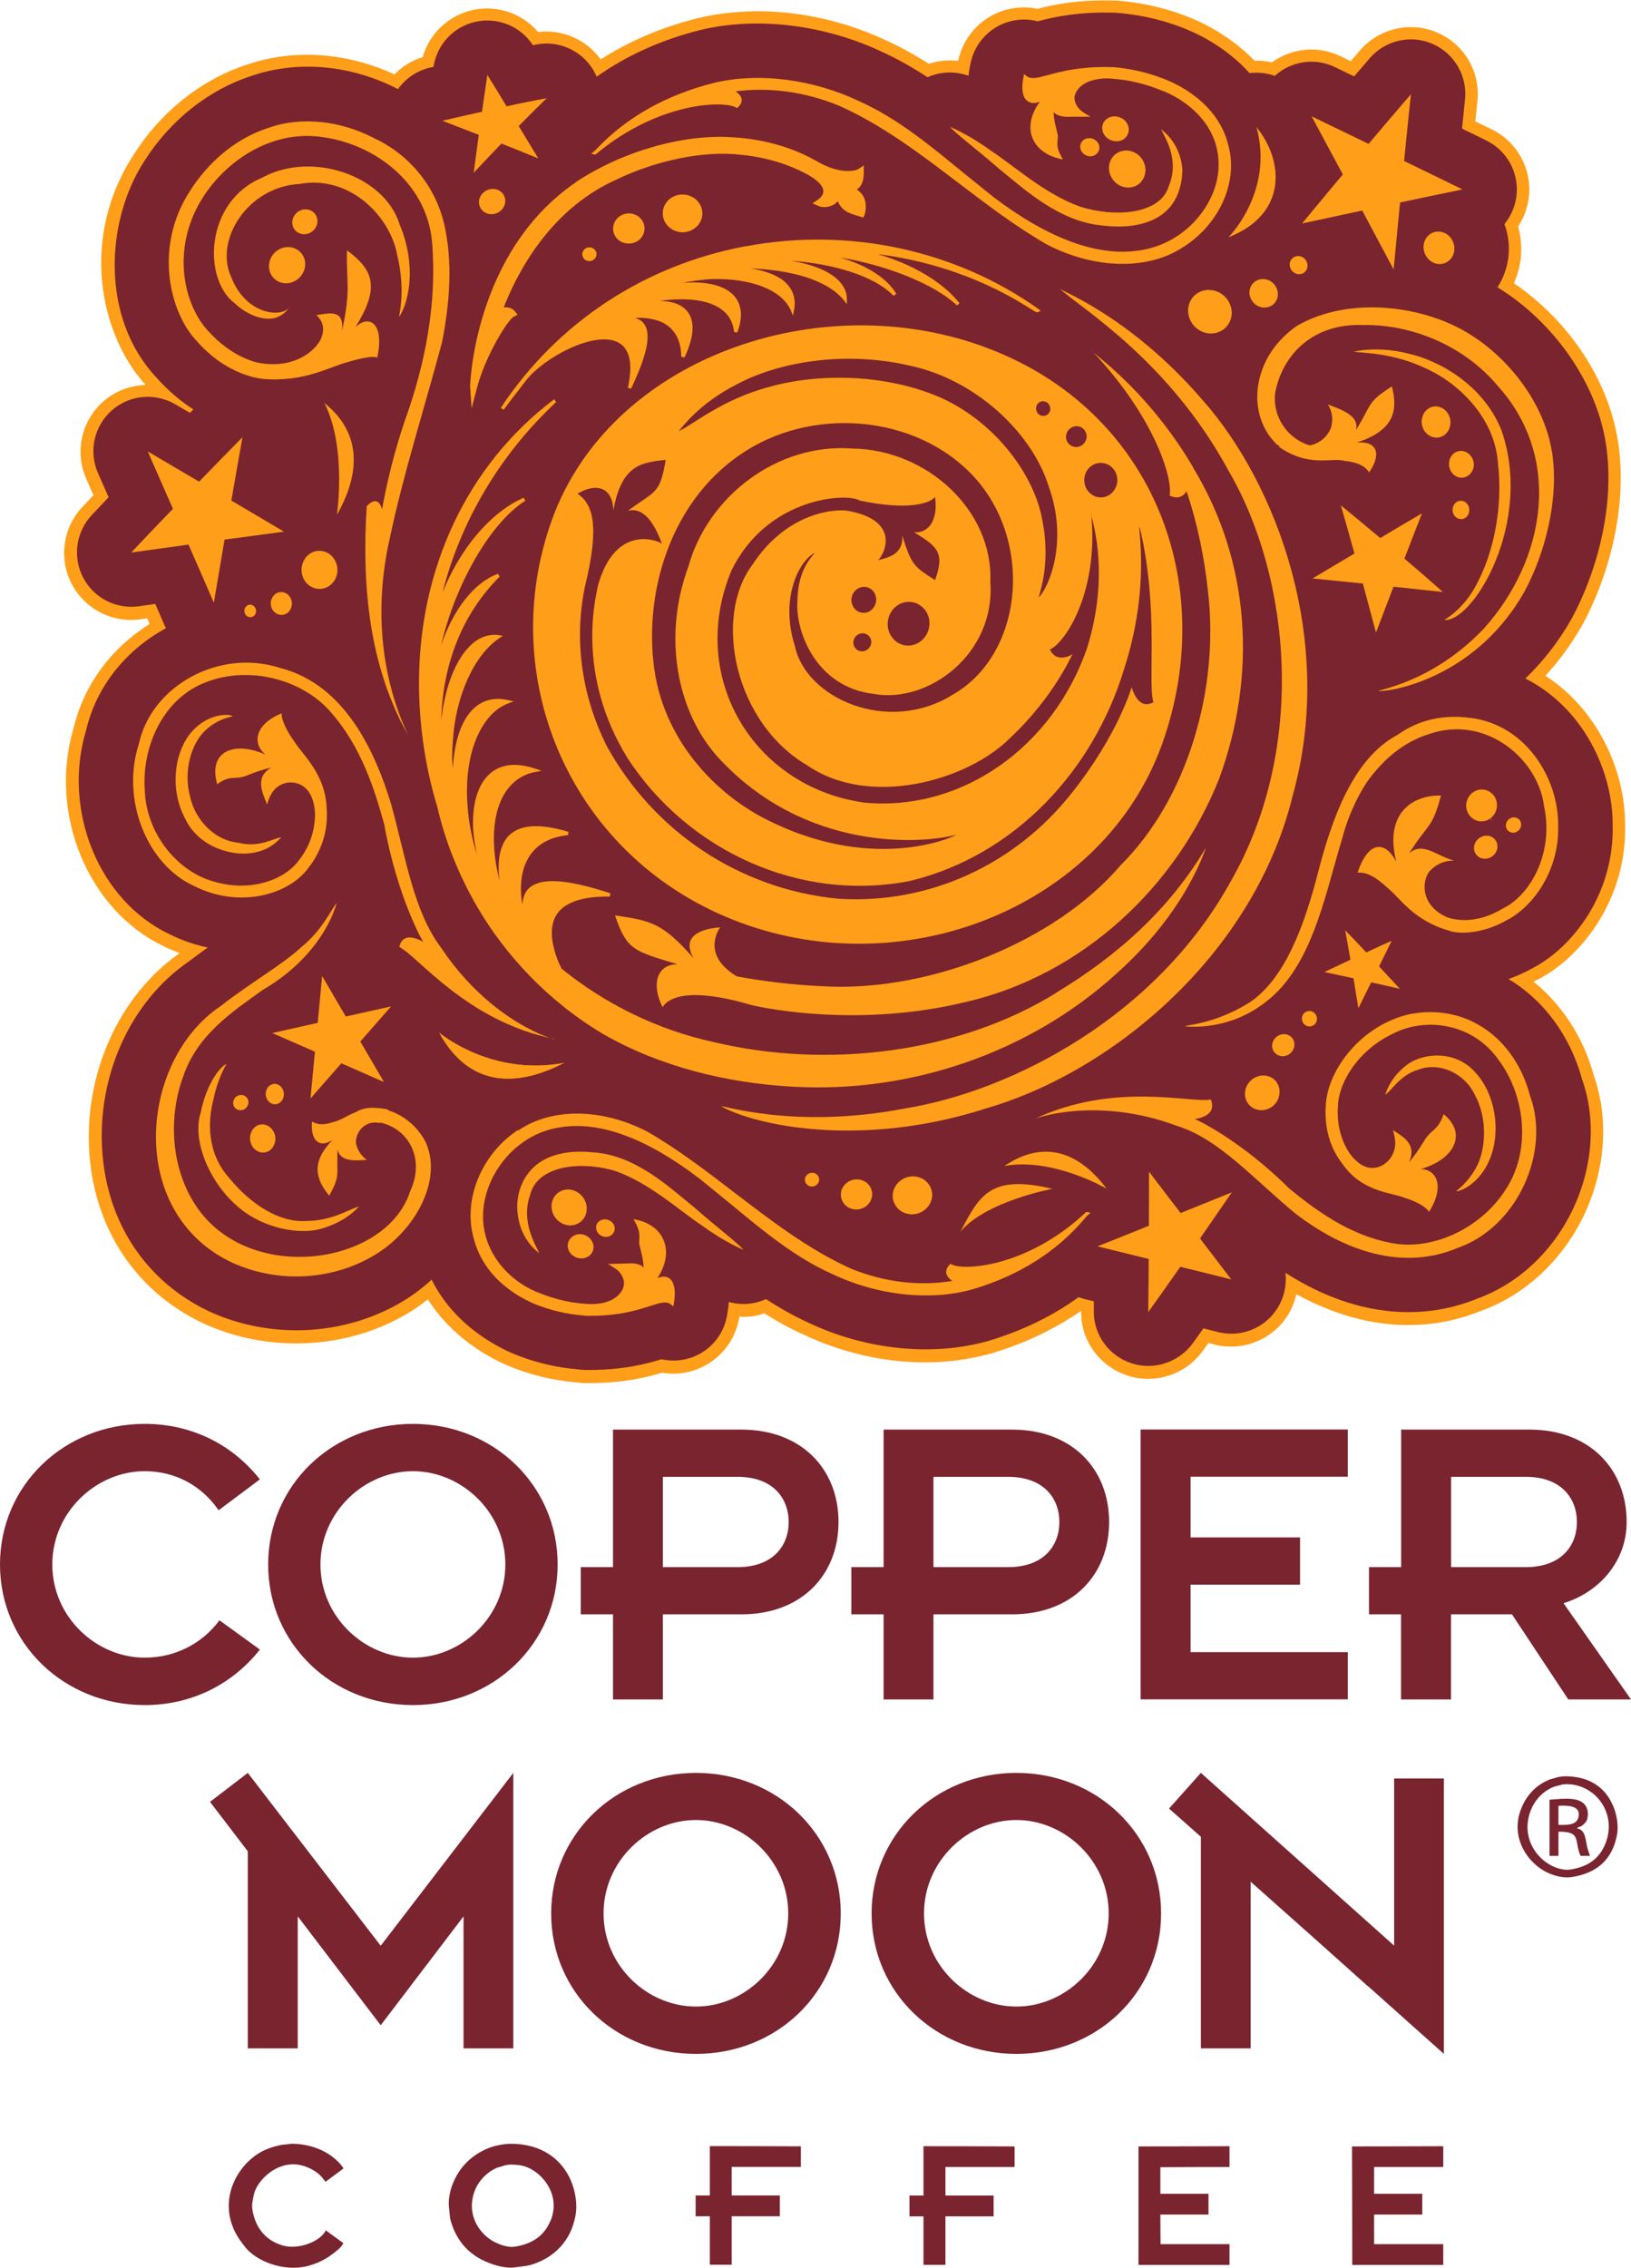 <?xml version="1.0" encoding="UTF-8"?>
<svg id="Layer_1" data-name="Layer 1" xmlns="http://www.w3.org/2000/svg" viewBox="0 0 153.76 213.71">
  <defs>
    <style>
      .cls-1 {
        fill: #ff9e18;
      }

      .cls-2 {
        fill-rule: evenodd;
      }

      .cls-2, .cls-3 {
        fill: #79242f;
      }
    </style>
  </defs>
  <g>
    <path class="cls-1" d="M144.59,92.5c.17-.09.35-.17.52-.26,4.08-2.17,8.29-7.6,8.09-14.58,0-5.05-2.59-10.8-7.51-13.98,1.27-1.38,2.46-2.97,3.5-4.82.02-.03.03-.06.05-.09,2.25-4.15,4.3-10.84,3.29-17.2-.91-5.77-4.62-11.34-9.81-14.88.01-.03.03-.06.04-.09.75-1.71.83-3.56.36-5.26.52-.79.87-1.7,1-2.69.34-2.68-1.07-5.28-3.49-6.46-.58-.28-1.08-.53-1.55-.75.06-.57.12-1.18.2-1.89.3-2.75-1.22-5.37-3.76-6.47-2.54-1.1-5.49-.43-7.3,1.66-.32.37-.61.7-.88,1.02l-.98-.47c-2.12-1.02-4.6-.76-6.46.59-.53-.13-1.08-.18-1.63-.16-2.4-2.48-5.19-3.73-6.39-4.18-2.66-1.03-4.77-1.29-5.81-1.41-.03,0-.07,0-.1-.01l-.31-.03c-.15-.02-.29-.03-.44-.03-3.48-.13-5.9.38-7.42.77-1.11-.23-2.28-.16-3.39.23-2.09.74-3.63,2.51-4.08,4.68-.91-.11-1.85-.03-2.76.27-1.23-.78-2.52-1.51-3.88-2.13-5.75-2.74-12.27-3.53-17.98-2.15-3.37.85-6.4,2.15-9.08,3.87-1.34-1.86-3.6-2.87-5.9-2.58-1.48-1.74-3.81-2.56-6.1-2.09-2.32.49-4.14,2.22-4.78,4.45-1.03.31-1.94.89-2.66,1.63-4.52-2.08-9.53-2.43-13.93-.91-4.29,1.4-8.09,4.43-10.65,8.46-5.09,7.79-3.24,16.92,1.12,21.72-1.45.04-2.88.56-4.02,1.58-2.05,1.82-2.68,4.75-1.58,7.26.26.58.48,1.08.68,1.55-.32.33-.66.69-1.04,1.1-1.84,1.95-2.25,4.86-1.02,7.24,1.23,2.38,3.84,3.73,6.5,3.35.22-.03.43-.06.63-.09.07.17.15.34.23.53-3.63,2.27-6.21,5.77-7.15,9.74-2.44,8.08,1.32,17.24,8.48,20.63.49.25.99.46,1.49.65-5.73,4.02-9.05,11.41-8.5,18.93.53,7.16,4.43,12.97,10.7,15.94.03.01.06.03.09.04,2.75,1.26,5.74,1.87,8.71,1.87,3.78,0,7.53-1,10.75-2.98.57-.35,1.12-.75,1.66-1.17,2.62,4.11,6.72,5.96,8.18,6.5,2.68,1.01,4.77,1.22,5.81,1.32l.23.03c.21.02.43.04.64.04.11,0,.23,0,.34,0,3.19,0,5.43-.54,6.86-.98,1.1.19,2.25.09,3.32-.33,2.07-.79,3.58-2.62,3.96-4.81l.02-.14c.63.04,1.27,0,1.9-.17.15-.04.3-.1.45-.15,1.17.73,2.38,1.42,3.67,1.99,5.75,2.72,12.21,3.38,17.83,1.76,3.08-.92,5.85-2.25,8.31-3.94.02,0,.04.02.06.02-.03,2.76,1.76,5.18,4.38,6.04.64.21,1.29.31,1.93.31,2.02,0,3.98-.97,5.19-2.68.18-.25.34-.48.5-.7l.61.15c2.61.65,5.34-.42,6.81-2.66.43-.65.7-1.36.87-2.09,3.5,1.92,7.07,2.91,10.55,2.91,2.39,0,4.74-.46,7-1.39,4.13-1.52,7.63-4.83,9.63-9.1,1.97-4.23,2.29-8.94.88-12.99-1.02-3.71-3.05-6.74-5.69-8.87Z"/>
    <path class="cls-3" d="M142.19,92.27c.77-.27,1.56-.62,2.36-1.07,3.77-2,7.67-7.04,7.48-13.52,0-5.12-2.84-11.02-8.23-13.74,1.6-1.53,3.1-3.4,4.38-5.67.01-.02.03-.05.04-.08,2.16-3.98,4.12-10.38,3.16-16.45-.9-5.69-4.89-11.4-10.21-14.67.2-.3.37-.62.52-.96.71-1.63.72-3.42.14-5,.6-.73,1-1.63,1.13-2.62.27-2.18-.87-4.29-2.84-5.25-.9-.44-1.61-.79-2.29-1.12.08-.81.17-1.65.28-2.72.24-2.23-.99-4.36-3.05-5.26s-4.46-.35-5.93,1.35c-.57.66-1.03,1.2-1.47,1.71l-1.8-.87c-1.89-.92-4.14-.58-5.68.82-.76-.27-1.57-.36-2.38-.26-2.32-2.59-5.19-3.85-6.3-4.27-2.54-.99-4.57-1.23-5.56-1.35-.03,0-.05,0-.08-.01l-.31-.03c-.12-.01-.24-.02-.36-.03-3.54-.12-5.88.41-7.36.81-.98-.26-2.03-.22-3.01.13-1.7.6-2.96,2.05-3.32,3.82l-.05.25c-.07.32-.11.63-.15.93-1.11-.4-2.35-.42-3.51,0-.11.04-.23.09-.34.14-1.35-.88-2.76-1.69-4.25-2.37-5.43-2.59-11.83-3.37-17.19-2.08-3.69.93-6.95,2.41-9.76,4.4-.06-.13-.12-.27-.19-.4-1.06-2-3.32-3.07-5.53-2.63l-.29.06c-1.15-1.77-3.28-2.65-5.35-2.22-2.1.44-3.7,2.14-4.02,4.26-.1.02-.21.05-.32.07-1.26.29-2.32,1.03-3.03,2.03-4.45-2.3-9.49-2.75-13.86-1.23-4.04,1.32-7.61,4.17-10.04,7.99-3.64,5.58-4.21,14.72,1.12,20.41,1.14,1.29,2.34,2.27,3.49,3.01-.11.11-.22.22-.32.33-.42-.24-.86-.51-1.38-.81-1.92-1.12-4.35-.89-6.01.59-1.66,1.48-2.18,3.87-1.28,5.9.39.89.7,1.59,1,2.27-.47.5-.97,1.02-1.58,1.67-1.5,1.59-1.83,3.95-.83,5.88,1,1.94,3.11,3.03,5.28,2.72.57-.08,1.07-.15,1.53-.22.25.57.51,1.17.82,1.9.06.13.12.27.19.39-.14.07-.28.15-.41.23-3.63,2.1-6.21,5.49-7.11,9.35-2.3,7.55,1.19,16.12,7.86,19.26,1.11.56,2.32.98,3.59,1.25-.57.41-1.17.85-1.8,1.33-5.48,3.76-8.67,10.8-8.13,17.98.5,6.72,4.15,12.18,10.09,14.99,2.6,1.19,5.41,1.77,8.22,1.77,3.56,0,7.1-.95,10.13-2.8.91-.56,1.79-1.22,2.6-1.97,2.32,4.65,6.79,6.65,8.27,7.2,2.54.96,4.53,1.16,5.52,1.25l.24.03c.17.02.35.03.52.03.11,0,.22,0,.32,0,3.23,0,5.44-.59,6.8-1.01.97.22,2,.15,2.96-.21,1.69-.64,2.91-2.13,3.22-3.9l.05-.31c.06-.34.1-.66.12-.98.84.24,1.74.26,2.63.04.3-.08.59-.18.87-.31,1.28.83,2.62,1.6,4.02,2.23,5.41,2.57,11.74,3.21,16.99,1.7,3.16-.95,5.99-2.32,8.46-4.11.18.07.36.12.55.17l.89.22c0,.29,0,.6,0,.94-.02,2.24,1.43,4.21,3.56,4.9.52.17,1.04.25,1.57.25,1.64,0,3.24-.8,4.23-2.18.37-.51.68-.95.97-1.36.18.05.37.09.56.14l.83.21c2.12.53,4.34-.34,5.53-2.16.68-1.04.95-2.26.81-3.43,3.83,2.46,7.78,3.71,11.6,3.71,2.25,0,4.45-.43,6.56-1.3,3.85-1.41,7.12-4.5,8.99-8.5,1.85-3.96,2.15-8.37.82-12.14-1.16-4.21-3.68-7.5-6.95-9.46ZM140.61,77.34s-.05-.05-.08-.08c.01-.05.03-.09.04-.14.01.07.03.15.04.22ZM98.11,4.63h0s-.01.02-.02.03v-.03s0,0,.02,0Z"/>
    <g>
      <path class="cls-1" d="M41.41,97.32s4.88,4.15,11.77,2.84c-4.1,2.13-8.8,2.59-11.77-2.84Z"/>
      <path class="cls-1" d="M27.49,26.62c-.92.28-1.85-.22-2.08-1.12-.23-.9.32-1.86,1.23-2.14.92-.28,1.84.22,2.08,1.11.23.9-.32,1.86-1.23,2.14Z"/>
      <path class="cls-1" d="M29.03,22.02c-.64.19-1.28-.15-1.44-.77-.16-.62.23-1.28.86-1.47.63-.19,1.28.15,1.44.77.16.62-.23,1.28-.86,1.47Z"/>
      <path class="cls-1" d="M107,17.55c-.86.36-1.89-.07-2.29-.97-.41-.9-.03-1.92.83-2.27.86-.36,1.88.07,2.28.96.41.89.04,1.91-.81,2.28Z"/>
      <path class="cls-1" d="M105.71,13.23c-.63.24-1.38-.05-1.68-.65-.3-.61-.03-1.3.59-1.53.62-.24,1.37.05,1.67.65.3.6.03,1.3-.59,1.54Z"/>
      <path class="cls-1" d="M103.13,14.67c-.45.18-.99-.04-1.21-.47-.21-.44-.02-.95.43-1.12.46-.18.99.03,1.21.47.21.44.02.93-.43,1.11Z"/>
      <path class="cls-1" d="M22.86,104.6c-.39.1-.78-.12-.86-.5-.1-.38.15-.79.54-.89.39-.11.78.12.87.51.08.38-.17.78-.55.89Z"/>
      <path class="cls-1" d="M142.84,78.45c-.39.1-.77-.12-.86-.5-.09-.39.15-.78.55-.9.39-.11.78.12.86.5.09.39-.16.78-.55.9Z"/>
      <path class="cls-1" d="M65.18,21.7c-.92.44-2.04.08-2.51-.81-.45-.88-.08-1.95.85-2.38.92-.43,2.04-.07,2.5.81.46.88.08,1.94-.84,2.38Z"/>
      <path class="cls-1" d="M59.93,22.8c-.73.36-1.63.07-1.98-.63-.36-.7-.06-1.56.68-1.91.73-.35,1.62-.06,1.98.64.36.7.06,1.56-.67,1.91Z"/>
      <path class="cls-1" d="M121.67,99.24c-.44.4-1.1.39-1.48-.02-.39-.42-.34-1.07.11-1.48.44-.39,1.1-.38,1.48.03.37.41.33,1.07-.11,1.46Z"/>
      <path class="cls-1" d="M122.9,25.72c-.38.24-.9.11-1.17-.29-.26-.41-.17-.93.22-1.18.38-.24.91-.12,1.17.29.26.4.17.93-.22,1.18Z"/>
      <path class="cls-1" d="M134.06,39.42c.15-.79.88-1.28,1.61-1.08.73.19,1.2.99,1.04,1.77-.15.8-.88,1.28-1.61,1.09-.73-.19-1.2-.99-1.05-1.78Z"/>
      <path class="cls-1" d="M70.3,23.2c-9.56,1.79-17.76,7.2-23.08,15.22h0s0,.01,0,.02l.26.18.75-1,1.42-1.84c1.73-2.13,6.35-4.61,8.57-3.54,1.14.56,1.48,2.01.97,4.3l.3.1c1.04-2.19,1.56-3.79,1.56-4.9,0-.57-.13-1-.4-1.31-.19-.24-.47-.37-.8-.47,1.22-.06,2.29.16,3.04.69.87.63,1.33,1.63,1.33,2.97l.31.07c.55-1.17.76-2.08.76-2.79,0-.98-.4-1.56-.85-1.91-.54-.43-1.33-.61-2.23-.64,1.83-.25,3.56-.2,4.87.3,1.28.5,2,1.38,2.12,2.64l.31.04c.75-1.98.13-3.09-.52-3.67-.96-.86-2.68-1.17-4.66-1,.91-.18,1.84-.31,2.75-.36,3.78-.1,6.65,1.04,7.48,2.97l.2.47.1-.51c.04-.22.06-.43.06-.64,0-.83-.35-1.54-1.01-2.1-.72-.6-1.84-.99-3.14-1.19,3.53.12,7.17.98,8.79,3.01l.28.35s0-.47,0-.47c0-.74-.35-1.42-1.05-2-.94-.79-2.46-1.33-4.21-1.62,3.89.28,7.82,1.39,9.66,3.31l.26-.19c-.9-1.51-2.84-2.71-5.3-3.42,4.33.7,8.91,2.5,11.02,4.52l.24-.21s-.02-.02-.02-.02c-1.55-1.98-4.46-3.68-7.69-4.61,7.64.97,12.56,4,14.28,5.07.6.39.71.45.84.39l.24-.12-.21-.17c-7.84-5.57-17.9-7.73-27.59-5.91Z"/>
      <path class="cls-1" d="M29.37,55.31c.83.44,1.86.08,2.27-.81.41-.88.06-1.97-.78-2.41-.85-.44-1.86-.07-2.26.82-.41.89-.07,1.96.77,2.41Z"/>
      <path class="cls-1" d="M26.09,57.83c.49.27,1.1.06,1.33-.48.24-.53.03-1.18-.46-1.44-.5-.27-1.09-.05-1.33.48-.25.53-.04,1.18.46,1.44Z"/>
      <path class="cls-1" d="M23.36,58.1c.26.14.6.03.73-.26.13-.29.01-.66-.27-.8-.27-.15-.59-.02-.73.27-.13.29-.01.65.26.8Z"/>
      <path class="cls-1" d="M138.92,77.19c-.68-.42-.91-1.35-.48-2.06.42-.71,1.32-.95,1.99-.52.69.42.9,1.35.48,2.06-.42.71-1.31.95-2,.52Z"/>
      <path class="cls-1" d="M117.79,27.52c.02-.74.65-1.28,1.38-1.22.74.06,1.32.71,1.3,1.46-.02.73-.64,1.29-1.38,1.22-.74-.06-1.32-.72-1.3-1.46Z"/>
      <path class="cls-1" d="M112.04,29.65c-.21-1.13.53-2.16,1.64-2.31,1.12-.15,2.19.63,2.4,1.75.22,1.12-.52,2.16-1.64,2.32-1.12.15-2.19-.63-2.4-1.76Z"/>
      <path class="cls-1" d="M134.33,22.66c.33-.76,1.19-1.05,1.93-.67.73.39,1.05,1.31.72,2.06-.33.75-1.19,1.05-1.92.67-.73-.39-1.06-1.31-.73-2.06Z"/>
      <path class="cls-1" d="M45.41,19.76c-.42-.5-.31-1.25.23-1.67.55-.43,1.32-.37,1.74.13.42.51.31,1.25-.23,1.68-.55.43-1.32.37-1.74-.14Z"/>
      <path class="cls-1" d="M54.99,24.29c-.19-.3-.09-.7.23-.89.32-.19.73-.08.92.22.2.3.09.7-.23.89-.32.18-.74.09-.93-.22Z"/>
      <path class="cls-1" d="M86.42,110.89c-1.01-.19-1.99.45-2.22,1.42-.22.97.43,1.91,1.42,2.09,1.01.19,2-.46,2.22-1.43.21-.95-.42-1.9-1.42-2.08Z"/>
      <path class="cls-1" d="M81.06,111.17c-.8-.16-1.59.35-1.76,1.11-.16.78.34,1.52,1.14,1.67.8.15,1.58-.35,1.75-1.12.17-.77-.34-1.52-1.14-1.67Z"/>
      <path class="cls-1" d="M75.9,110.99c-.09.35.1.7.46.8.35.1.73-.1.84-.44.11-.35-.1-.71-.46-.81-.36-.09-.73.11-.84.45Z"/>
      <path class="cls-1" d="M54.24,17.21c-9.58,6.59-9.93,19.12-9.92,19.23l.14,2.05.52-1.99c.76-2.88,2.84-6.32,3.46-6.66l.36-.19-.27-.32c-.25-.3-.62-.41-1.04-.36,1.15-2.97,4.18-9.11,10.48-11.98,3.91-1.91,8.47-2.82,11.91-2.4,3.4.33,5.56,1.49,6.27,1.87l.09.05c.88.51,1.37,1.03,1.38,1.49.01.41-.36.72-.53.83l-.5.33.54.24c.45.2,1.06.14,1.54-.16.13-.08.2-.18.3-.28.42.92.98,1.12,2.09,1.44l.33.1.14-.32c.07-.27.09-.51.09-.74,0-.79-.38-1.26-.84-1.58.58-.4.65-1.05.65-1.65v-.62l-.51.34c-.26.16-1.74.55-3.9-.73,0,0-.09-.05-.09-.05-2.92-1.65-5.95-2.12-7.99-2.22-4.61-.3-10.38,1.37-14.71,4.27Z"/>
      <path class="cls-1" d="M52.25,97.92c.19.11-5.88-1.46-10.66-8.6-2.6-3.46-3.28-8.29-4.71-13.52-1.5-4.93-4.35-11.29-10.46-12.85-5.73-1.87-12.16,1.66-13.34,7.19-1.68,5.22.78,11.31,5.15,13.32,4.22,2.18,8.86.91,10.76-1.56,1.97-2.45,1.85-4.86,1.81-5.63-.08-3.37-2.36-5.21-3.1-6.46-.94-1.3-1.21-2.3-1.14-2.59-2.62,1.06-2.76,2.9-1.54,3.88-3.04-1.33-5.43-.24-4.54,2.81,1.01-.8,1.69-.53,2.2-.66.56-.06,1.19-.52,2.9-.92-1.6.92-.84,2.35-.4,3.49.18-.68.53-1.59,1.5-1.95.89-.37,2.93-.16,3.02,2.91-.02.64-.08,2.45-1.5,4.26-1.31,1.85-4.51,3.04-7.91,2.07-3.38-.85-6.48-4.37-6.64-8.62-.3-4.18,1.77-8.76,5.87-10.24,4-1.52,9.05-.25,11.74,2.95,2.79,3.2,4.06,7.2,4.96,10.48,1.22,6.8,3.66,11.17,3.7,11.07,0,.05-1.93-1.22-2.27.49,1.75.88,6.41,7.04,14.6,8.66Z"/>
      <path class="cls-1" d="M98.75,7.08c-1,.28-1.57.42-2.01.06l-.2-.17-.05.26c-.24,1.18-.09,2,.43,2.33.29.19.67.2,1.11.02-.58.8-.89,1.62-.89,2.39,0,.28.03.55.12.82.32,1.05,1.26,1.84,2.6,2.16l.35.09-.17-.32c-.42-.75-.37-1.16-.33-1.54.02-.23.04-.45-.05-.69h0s-.11-.49-.11-.49c-.1-.36-.2-.81-.22-1.43.45.47,1.19.46,1.93.43h1.55s-.54-.32-.54-.32c-.23-.15-.78-.48-.94-1.19-.1-.3.01-.7.27-1.04.52-.71,1.61-1.09,2.95-1.06l.17.02c.74.05,2.46.18,4.67,1.07,2.04.71,5.48,2.97,5.49,6.99v.11c0,3.47-3.07,7.51-7.7,8.05-3.86.51-8.41-1.19-13.51-5.05l-2.95-2.38c-3.02-2.48-6.13-5.05-9.65-6.63-4.42-2.12-9.56-2.77-13.76-1.76-4.52,1.14-8.24,3.24-11.07,6.23,0,0-.09.09-.16.16-.03.03-.07.05-.1.08l-.25.2.32.08c.07.02.14-.02.24-.12,5.91-4.87,11.97-4.96,13.09-4.31l.1.06.08-.07c.28-.25.36-.49.36-.68,0-.06-.01-.11-.02-.17-.07-.28-.32-.5-.55-.66,3.22-.41,6.49.03,9.73,1.34,4.14,1.85,7.77,4.62,11.29,7.3,2.63,2,5.34,4.07,8.27,5.76,4.35,2.29,9.29,2.48,12.59.47,3.59-2.09,5.53-6.18,4.59-9.72-.97-4.13-4.95-5.9-6.15-6.35-1.96-.76-3.5-.95-4.33-1.05l-.31-.03c-3.12-.11-5.01.41-6.26.75Z"/>
      <path class="cls-1" d="M24.54,105.97c.65-.11,1.28.39,1.4,1.11.12.73-.31,1.4-.96,1.52-.66.1-1.28-.39-1.39-1.11-.12-.72.31-1.41.96-1.52Z"/>
      <path class="cls-1" d="M25.75,102.15c.47-.09.92.27,1,.8.09.53-.23,1.01-.69,1.1-.46.08-.91-.27-1-.79-.08-.52.22-1.02.69-1.1Z"/>
      <path class="cls-1" d="M120.56,103.39c-.27.88-1.18,1.4-2.05,1.18-.86-.22-1.34-1.11-1.07-1.99.28-.87,1.21-1.41,2.06-1.18.86.22,1.33,1.11,1.05,1.99Z"/>
      <path class="cls-1" d="M97.5,105.47c-.23.02,5.74-2.27,13.49.64,3.97,1.23,7.3,5.12,11.21,8.31,3.79,2.9,9.49,5.61,15.27,3.16,5.64-2,8.72-9.1,6.77-14.32-1.37-5.3-5.9-8.78-11.4-7.68-4.59,1.08-7.65,5.26-7.85,8.5-.25,3.26,1.17,5.08,1.61,5.66,1.85,2.62,4.61,2.63,5.86,3.15,1.42.44,2.16,1.06,2.26,1.32,1.53-2.46.7-4.03-.8-4.04,3.12-.87,4.48-3.3,2.17-5.18-.4,1.31-1.08,1.53-1.42,1.97-.42.41-.68,1.18-1.84,2.58.79-1.74-.57-2.42-1.51-3.04.2.66.42,1.62-.17,2.53-.52.85-2.24,1.99-3.94-.38-.34-.53-1.24-2-1.08-4.39.07-2.34,2-5.38,5.27-6.89,3.19-1.59,7.57-.85,9.91,2.56,2.42,3.25,3.12,8.42.61,12.21-2.42,3.75-7.12,5.81-10.92,4.96-3.89-.77-6.97-3.08-9.44-5.08-4.58-4.58-8.96-6.65-8.94-6.55-.01-.04,2.2-.19,1.53-1.86-1.88.38-9.1-1.72-16.65,1.85Z"/>
      <path class="cls-1" d="M45.95,7.07c.73,1.17,1.09,1.76,1.81,2.95,1.5-.34,2.26-.47,3.78-.77-1.06,1.04-1.59,1.57-2.64,2.63.73,1.21,1.1,1.82,1.85,3.05-1.4-.57-2.1-.86-3.48-1.4-1.05,1.09-1.57,1.65-2.61,2.75.19-1.44.28-2.15.48-3.57-1.38-.53-2.06-.8-3.44-1.33,1.49-.35,2.24-.52,3.74-.85.2-1.4.3-2.1.5-3.46Z"/>
      <path class="cls-1" d="M108.32,110.41c1.19,1.57,1.79,2.35,2.98,3.9,1.93-.78,2.89-1.17,4.83-1.95-1.21,1.74-1.8,2.62-3,4.35,1.18,1.55,1.77,2.32,2.95,3.86-1.92-.48-2.88-.73-4.81-1.19-1.2,1.72-1.81,2.57-3.02,4.27.02-1.98.03-2.99.04-5.01-1.93-.47-2.89-.71-4.83-1.19,1.95-.77,2.91-1.16,4.85-1.94,0-2.03.01-3.05.01-5.11Z"/>
      <path class="cls-1" d="M126.39,47.61c1.5,1.23,2.25,1.85,3.73,3.09,1.57-.94,2.36-1.4,3.94-2.33-.67,1.7-1,2.55-1.66,4.27,1.47,1.25,2.2,1.88,3.63,3.15-1.85-.2-2.79-.3-4.66-.5-.66,1.72-.99,2.58-1.65,4.32-.5-1.86-.74-2.78-1.24-4.62-1.89-.19-2.84-.28-4.74-.48,1.59-.94,2.37-1.42,3.95-2.35-.51-1.83-.76-2.74-1.29-4.55Z"/>
      <path class="cls-1" d="M22.86,41.21c-.43,2.38-.63,3.58-1.05,5.96,1.97,1.17,2.97,1.76,4.96,2.93-2.26.3-3.38.46-5.6.75-.41,2.38-.6,3.57-1.01,5.95-.95-2.2-1.43-3.3-2.39-5.48-2.19.3-3.26.45-5.4.75,1.55-1.64,2.33-2.47,3.93-4.12-.95-2.18-1.43-3.26-2.37-5.41,1.92,1.13,2.89,1.7,4.84,2.85,1.61-1.67,2.43-2.5,4.08-4.18Z"/>
      <path class="cls-1" d="M133.02,8.85c-.28,2.53-.39,3.79-.65,6.32,2.18,1.06,3.28,1.59,5.5,2.68-2.38.49-3.55.74-5.88,1.23-.25,2.53-.37,3.79-.61,6.31-1.19-2.23-1.78-3.33-2.96-5.55-2.3.49-3.43.74-5.67,1.22,1.52-1.84,2.29-2.77,3.84-4.62-1.18-2.2-1.77-3.3-2.94-5.48,2.13,1.03,3.21,1.55,5.37,2.6,1.58-1.87,2.38-2.81,4.01-4.7Z"/>
      <path class="cls-1" d="M124.85,91.6c.99-.47,1.48-.7,2.46-1.16-.19-1.12-.3-1.68-.5-2.78.81.83,1.22,1.25,1.99,2.09.96-.45,1.44-.66,2.4-1.1-.47.96-.71,1.45-1.19,2.42.79.85,1.18,1.27,1.96,2.11-1.07-.24-1.62-.36-2.7-.61-.49.98-.73,1.46-1.21,2.45-.18-1.13-.28-1.69-.46-2.83-1.08-.24-1.65-.35-2.75-.59Z"/>
      <path class="cls-1" d="M123.54,96.72c-.38.06-.74-.22-.8-.63-.05-.4.22-.77.61-.81.38-.06.74.22.8.63.06.4-.22.77-.61.81Z"/>
      <path class="cls-1" d="M146.3,42.55c-.7-4.41-3.95-8.84-8.11-11.28-4.16-2.44-10.92-3.39-15.85-.61-4.26,2.86-4.99,8.26-1.99,11.21.1.07.2.13.3.19l-.09.04c2.86,2,5.01.98,6.19,1.33,1.3.13,1.97.54,2.33,1.08,1.26-1.86.62-2.99-1.19-2.8,3.56-1.15,3.91-3.01,3.33-5.3-2.35,1.51-1.82,1.56-3.39,4.13.35-1.31-1.21-1.9-2.65-2.42.13.19.57.93.35,1.96-.09.6-.81,1.68-2.07,1.89-1.8-.53-3.46-2.35-3.26-4.85.61-3.54,3.44-6.65,8.23-6.49,4.69-.1,9.59,1.98,12.68,5.64,6.27,6.83,4.59,16.51-1.22,22.96-4.89,5.15-10.09,5.75-9.92,5.91,2.15-.06,9.46-1.8,13.74-9.38,1.96-3.61,3.3-8.79,2.6-13.2Z"/>
      <path class="cls-1" d="M21.35,100.28s-.8,1.23-1.23,3.34c-.55,2.08-.61,5.09,1.52,7.42,1.94,2.39,4.67,4.19,7.2,4.02,2.51,0,4.16-1.17,5.01-1.36-.02-.05-.94,1.25-3.24,1.99-2.25.81-6.05.07-8.47-2.23-2.52-2.31-4.05-6.12-3.21-8.65.51-2.56,1.74-4.24,2.41-4.54Z"/>
      <path class="cls-1" d="M21.96,67.48c.04.06-1.33.13-2.64,1.39-1.29,1.23-2.04,3.78-1.41,6.16.53,2.43,2.51,4.21,4.54,4.38,2.02.51,3.3-.42,4.1-.51-.04-.11-.76,1.17-2.78,1.48-1.84.31-5.07-.49-6.37-3.34-1.36-2.63-.99-5.9.45-7.81,1.51-1.96,3.61-2.01,4.1-1.75Z"/>
      <path class="cls-1" d="M130.56,103.17c.07.07.28-1.36,1.87-2.66,1.51-1.31,4.74-1.65,6.66.56,1.89,2.04,2.32,5.35,1.53,7.7-.81,2.49-2.7,3.47-3.33,3.49-.06-.03,1.12-.74,1.99-2.46.81-1.7.93-4.45-.22-6.58-1.03-2.2-3.45-3.11-5.25-2.45-1.86.5-2.64,2.09-3.25,2.4Z"/>
      <path class="cls-1" d="M89.57,11.96s1.66.65,3.86,2.25c2.23,1.46,5.04,4.05,8.38,5.26,3.37,1.06,7.58.72,8.37-1.92,1.06-2.53-.36-4.57-.75-5.42-.15.02,1.85,1.05,2.04,3.92-.04,1.31-.4,3.05-1.92,4.16-1.5,1.1-3.6,1.28-5.55,1.05-4.17-.35-7.44-3.45-9.74-5.29-2.35-2.05-4.15-3.36-4.69-4.01Z"/>
      <path class="cls-1" d="M104.33,112.02s-5.07-2.98-9.65-2.14c3.24-2.19,6.63-1.87,9.65,2.14Z"/>
      <path class="cls-1" d="M99.21,112.03s-6.29,1.17-8.67,4.05c1.78-3.42,2.81-5.45,8.67-4.05Z"/>
      <path class="cls-1" d="M52.92,112.22c.83-.36,1.83.06,2.23.93.4.86.06,1.85-.77,2.2-.82.36-1.82-.06-2.22-.92-.4-.86-.06-1.85.76-2.21Z"/>
      <path class="cls-1" d="M54.21,116.39c.6-.25,1.33.04,1.62.62.3.59.04,1.25-.56,1.49-.61.24-1.33-.03-1.63-.61-.29-.58-.04-1.25.57-1.49Z"/>
      <path class="cls-1" d="M56.69,114.97c.44-.18.96.02,1.18.44.21.42.02.91-.42,1.09-.44.17-.96-.03-1.17-.45-.21-.43-.03-.92.41-1.08Z"/>
      <path class="cls-1" d="M140.8,78.98c.46.36.5,1.05.09,1.52-.4.47-1.1.57-1.56.2-.46-.37-.5-1.05-.09-1.53.41-.47,1.11-.56,1.56-.19Z"/>
      <path class="cls-1" d="M48.82,106.49c-3.42,2.26-5.18,6.52-4.18,10.14,1.05,4.23,4.95,5.95,6.12,6.39,1.94.73,3.43.87,4.24.95l.29.03c3.02.04,4.83-.55,6.04-.94.97-.31,1.49-.48,1.93-.12l.22.17.05-.27c.21-1.25.03-2.11-.5-2.42-.29-.16-.64-.15-1.04.02.52-.82.8-1.63.8-2.39,0-.35-.05-.68-.16-1-.35-1.04-1.29-1.81-2.55-2.09l-.36-.08.18.33c.42.76.39,1.2.37,1.59-.02.23-.03.46.06.7h0s.12.5.12.5c.09.36.19.83.24,1.45-.45-.45-1.16-.42-1.86-.38l-1.5.04.52.33c.23.14.76.46.94,1.21.02.08.04.17.04.27,0,.24-.08.55-.31.87-.3.41-1.06,1.1-2.78,1.1h-.16c-.71-.04-2.39-.12-4.55-.98-2.58-.87-5.38-3.46-5.49-7.07,0-.09,0-.18,0-.26,0-3.56,2.84-7.67,7.23-8.34,3.73-.63,8.16,1,13.19,4.84l2.91,2.37c2.99,2.48,6.08,5.04,9.53,6.58,4.33,2.07,9.34,2.6,13.36,1.45,4.35-1.3,7.91-3.56,10.56-6.72,0,0,.09-.1.15-.17.04-.03.07-.06.1-.09l.24-.21-.32-.08c-.08-.01-.14.03-.24.14-5.5,5.1-11.47,5.41-12.53,4.8l-.11-.06-.08.09c-.26.25-.33.49-.33.67,0,.08,0,.15.03.21.08.27.31.5.55.65-3.11.5-6.28.14-9.44-1.11-4.06-1.8-7.63-4.57-11.11-7.22-2.59-1.99-5.28-4.05-8.15-5.71-4.28-2.25-9.07-2.31-12.22-.14Z"/>
      <path class="cls-1" d="M70.08,117.77s-1.62-.63-3.8-2.21c-2.19-1.44-4.98-4.04-8.24-5.2-3.29-1-7.36-.53-8.05,2.21-.91,2.49.47,4.7.87,5.56.13,0-1.83-1.03-2.08-3.97-.12-1.41.31-3.16,1.75-4.36,1.42-1.16,3.45-1.41,5.35-1.21,4.04.24,7.27,3.34,9.56,5.18,2.34,2.05,4.1,3.35,4.64,4Z"/>
      <path class="cls-1" d="M138.85,44.26c-.26.64-.94.93-1.53.65-.6-.28-.87-1.03-.63-1.67.24-.64.93-.92,1.52-.64.59.28.9,1.03.64,1.67Z"/>
      <path class="cls-1" d="M138.46,48.4c-.17.44-.63.64-1.04.45-.4-.19-.59-.7-.42-1.14.17-.44.64-.64,1.04-.45.4.2.59.7.41,1.14Z"/>
      <path class="cls-1" d="M99.64,93.52c-9.26,5.76-21.7,7.23-32.35,4.68-5.24-1.13-10.21-3.56-14.35-6.92-.33-.64-.57-1.28-.71-1.9-.38-1.46-.23-2.6.39-3.4.82-1.02,2.44-1.52,4.87-1.49l.05-.31c-4.22-1.39-6.69-1.51-7.76-.39-.33.36-.5.86-.54,1.47-.08-.52-.13-1.01-.13-1.49,0-1.11.22-2.1.69-2.9.74-1.27,2-2,3.76-2.17l.03-.31c-2.47-.75-4.27-.71-5.35.12-.82.63-1.23,1.72-1.23,3.23,0,.1,0,.2,0,.3,0,.3.06.62.09.93-.16-.61-.3-1.23-.38-1.83-.11-.74-.16-1.45-.16-2.12,0-3.45,1.43-5.82,3.91-6.27l.6-.11-.59-.2c-2.58-.88-3.98,0-4.71.9-.8.99-1.18,2.48-1.18,4.22,0,.92.15,1.94.36,2.97-.45-1.49-.79-3.1-.88-4.73-.03-.42-.05-.85-.05-1.26,0-4.08,1.52-7.38,3.91-8.26l.5-.19-.51-.11c-1.45-.35-2.71.06-3.63,1.18-.97,1.18-1.49,3.09-1.6,5.27-.02-.32-.06-.62-.06-.94,0-.58.02-1.17.07-1.76.26-4.15,2.01-8.01,4.36-9.58l.35-.24-.42-.06c-1.03-.14-2.02.28-2.86,1.2-1.34,1.46-2.23,4.01-2.53,6.84.12-5.32,2.01-10.08,5.51-13.56l-.17-.26c-2.27.83-4.22,3.4-5.35,6.73,1.28-5.57,4.55-11.47,7.93-13.61l-.15-.29s-.02.01-.02.01h0c-3.13,1.38-6.01,4.84-7.63,8.93,1.71-6.76,5.46-13.06,10.72-17.96l-.2-.25s-.01,0-.02.01h0c-8.16,6.17-12.72,15.91-12.72,26.74,0,1.83.13,3.69.39,5.57.29,2.1.74,4.13,1.34,6.1.75,3.27,2.03,6.42,3.73,9.36,2.59,4.48,6.67,8.94,11.93,12.05,5.32,3.05,11.61,4.6,17.78,4.94,11.19.66,22.48-3.23,30.66-10.72,6.72-6.01,8.36-11.93,8.37-11.82-3.46,5.85-8.37,10.2-14.07,13.65Z"/>
      <path class="cls-1" d="M103.07,33.2c-.05-.05-.11-.1-.16-.16-.02,0,.05.07.16.16ZM112.48,44.04c-3.88-6.61-8.53-10.07-9.41-10.84,5.83,6.2,7.52,11.96,7.19,13.5.85.4,1.34.03,1.6-.41,1.05,3.11,1.69,6.35,2.01,9.35,1.13,9.35-1.98,19.71-8.23,25.9-6.16,7.23-17.93,11.86-27.64,11.42-3.4-.13-6.31-.54-8.54-.95-2.83-1.71-2.17-3.68-1.58-4.62-2.1.16-3.6.97-2.5,2.9-2.96-3.34-3.96-3.51-7.4-4.03,1.1,3.27,1.76,3.36,5.9,4.61-1.89-.02-2.54,1.79-1.42,4.04.39-.62,1.9-2.1,8.37-.2,1.54.37,10.32,2.11,20.19-.28,11.04-2.53,19.88-10.89,23.91-21.04,3.54-9.64,3.03-20.32-2.46-29.34Z"/>
      <path class="cls-1" d="M41.84,20.99c-.87-3.62-3.43-6.53-6.58-7.97-3.03-1.59-6.75-2.11-9.96-.97-3.24,1.04-5.77,3.39-7.38,5.93-3.44,5.26-1.95,11.45.62,14.15,2.54,2.91,5.31,3.47,6.25,3.58,3.94.33,6.33-1.18,8-1.59,1.65-.5,2.58-.58,2.77-.4.73-3.33-.81-4.11-2.06-2.88,2.37-3.78,1.69-5.42-.79-7.25-.08,3.19.4,3.55-.46,7.56.21-2.1-1.29-1.6-2.42-1.46.41.41.9,1.04.45,2.18-.4.99-2.29,2.9-5.73,2.35-.79-.12-2.85-.77-4.82-2.92-1.99-2.01-3.33-6.28-1.67-10.58,1.58-4.2,6.27-8.29,11.64-7.88,5.21.42,10.53,4.17,11.03,9.98.48,5.75-.64,11.5-2.59,16.89-.95,2.82-1.64,5.61-2.12,8.27-.19-.62-.59-1.18-1.45-.28-.47,7.37.19,15.03,3.9,21.57-2.69-5.75-3.13-12.27-1.75-18.43h0c1.33-6.29,3.2-12.04,4.95-18.58.74-3.75,1.03-7.64.18-11.26Z"/>
      <path class="cls-1" d="M40.21,107.79c-.79-1.66-2.23-2.74-3.65-3.17l.04-.06c-.36-.08-.69-.13-1-.14-.79-.09-1.51.04-2.06.38-.9.36-1.56.84-2.08.92-.95.35-1.58.25-2.05-.03-.15,1.85.73,2.52,1.93,1.74-2.05,2.12-1.58,3.69-.3,5.25,1.07-1.97.68-1.82.78-4.35.26,1.14,1.57,1.06,2.77.97-.16-.1-.75-.52-.99-1.4-.24-.72.47-2.42,2.23-2.07l.03-.04s0,0,.01,0c2.48.54,4.31,3.22,2.77,6.54-2.29,6.95-15.26,8.77-20.19,1.26-2.39-3.6-2.58-8.45-1.15-12.22,1.34-3.93,4.77-6.13,7.43-8.06,6.01-3.48,7.04-8.37,7.01-8.22-.62.78-1.36,2.55-3.34,4.17-1.86,1.71-4.45,3.11-7.63,5.57-7.63,5.12-8.91,19.41,1.08,24.14,4.55,2.08,9.73,1.6,13.55-.75,3.78-2.3,6.25-6.96,4.8-10.42Z"/>
      <path class="cls-1" d="M27.3,28.9c-.03-.05-.2.61-1.19,1-.98.38-2.62-.04-3.96-1.3-3.08-2.29-2.82-9.6,2.53-11.84,4.69-2.59,11.58-.22,12.99,4.38,1.77,4.21.69,7.75-.05,8.72-.05.02.67-2.39-.18-5.85-.62-3.49-4.36-7.57-9.24-6.67-4.85.28-8.04,5.29-6.39,8.8,1.43,3.64,4.89,3.81,5.49,2.77Z"/>
      <path class="cls-1" d="M99.82,27.15c-.17.13,6.62,2.49,13.56,10.56,6.89,7.76,12.59,22.61,8.48,37.29-3.62,14.82-16.81,25.89-28.73,29.4-12.07,3.93-22.12,1.57-25.13-.14-.05-.18,6.88,2.21,17.29.2,10.24-1.66,23.78-8.75,30.75-21.43,7.18-12.53,5.65-28.61-.22-38.67-5.66-10.42-13.82-15.23-15.99-17.21Z"/>
      <polygon class="cls-1" points="30.37 91.98 32.6 95.79 36.87 94.84 33.97 98.15 36.2 101.97 32.18 100.2 29.27 103.52 29.69 99.11 25.67 97.35 29.95 96.39 30.37 91.98"/>
      <path class="cls-1" d="M146.89,77.75c.04-4.09-2.68-9.03-7.68-10.01-3.16-.56-5.58.17-7.48,1.52-4.23,2.26-6.19,8.03-7.45,12.86-1.3,5.12-3.17,10.16-6.5,12.36-3.31,2.07-6.13,2.11-6.06,2.24,1.17.11,5.34.22,8.85-3.42,3.37-3.58,4.44-9.26,5.94-14.21.51-1.95,1.31-3.78,2.32-5.34,1.52-2.14,3.45-3.83,5.94-4.59,5.31-1.82,10.24,2.37,10.79,6.8.96,4.44-1.31,8.42-3.88,9.65-2.55,1.55-4.59,1.06-5.21.85-2.77-1.19-2.38-3.78-1.58-4.47.85-.88,1.86-.87,2.16-.9-1.56-.4-2.95-1.83-4.2-.67,1.86-3,2.09-2.14,3-5.45-2.6-.07-5.39,1.6-4.22,6.23-1.02-1.97-2.63-2.03-3.65,1.04.82-.08,1.68.36,2.84,1.44,1.19.97,2.43,3.07,5.81,4.03.8.3,3.03.38,5.45-1.01,2.45-1.26,4.96-4.7,4.81-8.95Z"/>
      <path class="cls-1" d="M92.94,32.74c-15.87-5.89-35.4,1.11-40.88,16.17-5.48,15.07,1.84,32.13,17.71,38.02,15.86,5.89,34.26-1.64,39.74-16.69,5.47-15.07-.71-31.61-16.58-37.5ZM104.75,43.98c.68.56.78,1.59.23,2.29-.54.7-1.52.81-2.18.24-.67-.56-.78-1.59-.24-2.29.54-.69,1.52-.8,2.2-.24ZM82.35,65.39c5.2.95,11.52-3.81,11.01-10.56.29-6.69-5.94-12.47-13-12.56-7.1-.54-13.64,4.53-15.46,11.11-2.41,6.5-1.16,13.56,2.74,17.93,8.22,9.02,19.32,8.21,22.48,7.36.31-.06-7.31,3.78-17.61-1.32-4.89-2.36-10.17-7.63-10.91-14.98-.76-6.98,1.76-15.5,8.75-19.9,6.79-4.29,16.77-3.27,21.98,3.05,5.1,6.27,3.89,16.29-2.51,19.94-6.1,3.81-13.88.33-14.88-4.58-1.45-4.51.42-8.07,1.86-8.77.11,0-1.6,1.28-1.62,4.46-.24,2.88,1.72,8.17,7.17,8.82ZM81.7,57.71c-.62.17-1.25-.23-1.4-.88-.15-.66.24-1.32.87-1.49.62-.17,1.26.23,1.4.89.15.65-.25,1.32-.87,1.49ZM81.67,61.28c-.41.22-.92.07-1.13-.34-.21-.41-.05-.93.37-1.16.41-.22.93-.07,1.14.34.21.4.04.93-.38,1.16ZM85.19,56.78c1.06-.28,2.12.38,2.38,1.48.25,1.1-.4,2.22-1.46,2.51-1.06.29-2.12-.38-2.37-1.48-.25-1.1.4-2.23,1.45-2.51ZM81.33,75.61c-10.29-1.51-16.55-11.79-12.38-21.83,3.37-6.93,10.86-7.37,12.09-6.61,4.65.98,6.67.24,7.11-.34.32,2.29-.7,3.47-2,3.32,2.41,1.42,2.87,2.07,2,4.52-1.98-1.29-2.19-1.35-3.09-4.19.1,1.69-1.19,2.05-2.27,2.3.75-.77,1.94-3.74-2.75-4.62-.9-.23-5.71-.14-9.1,5.05-3.75,4.98-1.66,14.92,5.14,18.9,5.91,4.08,15.15,1.44,19.13-2.55,4.26-3.98,5.89-8.02,5.92-7.93-.02.04-1.52.97-2.15-.43,1.36-.55,4.57-5.23,3.91-12.6-.02-.09-.03-.14,0-.14,0,.05,0,.09,0,.14.18.82,1.69,5.59-.37,12.35-3.19,9.41-11.86,15.62-21.2,14.67ZM101.02,40.29c.48-.27,1.07-.09,1.31.39.26.47.05,1.07-.42,1.33-.47.25-1.06.07-1.31-.4-.24-.48-.05-1.07.42-1.32ZM98.25,37.82c.37-.05.7.22.76.6.06.37-.2.72-.57.77-.37.05-.7-.22-.76-.6-.05-.38.21-.73.58-.78ZM69.52,36.19c3.86-2.06,10.02-3.15,16.12-1.76,6.18,1.25,11.59,6.22,13.21,11.36,1.88,5.19.07,9.46-.9,10.49-.13.02,1.16-2.8.35-7.06-.67-4.25-4.28-9.3-9.53-11.71-5.3-2.33-11.6-2.33-16.15-1.08-4.62,1.21-7.38,3.67-8.64,4.2.23-.21,1.82-2.57,5.54-4.44ZM106.7,64.73s-1.32,4.54-5.61,9.93c-5.28,6.75-13.44,10.59-22.09,10.03-9.28-.91-17.34-6.31-21.79-14.37-3.65-7.28-2.36-13.53-2.09-14.94,1.47-5.95.75-7.87-.67-8.86,1.86-1.1,3.31-.52,3.37,1.56.77-4.03,2.35-4.51,4.94-4.74-.57,3.26-.9,2.82-3.57,4.8,1.53-.39,2.52,1.23,3.22,3.11-.28-.29-4.38-1.99-6.04,3.93-.24,1.22-2.07,8.37,2.78,16.25,5.7,8.75,16.28,13.65,26.72,11.57,9.88-2.44,17.19-10.42,20.08-19.88,2.56-7.86,1.27-13.53,1.49-13.46,1.85,7.79.73,14.5,1.29,16.52-1.52.82-2.04-1.46-2.05-1.44Z"/>
      <path class="cls-1" d="M127.57,33.13c-.02.06,2.02-.58,5.09.16,2.98.66,7.11,2.93,8.86,7.18,3.11,8.78-2.7,18.21-5.35,17.95-.05-.02,1.93-.96,3.25-3.79,1.38-2.72,2.29-6.89,1.79-11.03-.3-4.22-3.69-7.49-6.77-8.87-3.12-1.5-5.89-1.44-6.87-1.6Z"/>
      <path class="cls-1" d="M31.76,48.52s.95-6.38-1.18-10.54c2.97,2.36,3.84,5.86,1.18,10.54Z"/>
      <path class="cls-1" d="M115.81,22.36s4.32-4.31,2.64-10.38c2.6,3.17,2.94,8.21-2.64,10.38Z"/>
      <path class="cls-1" d="M41.41,97.32s4.88,4.15,11.77,2.84c-4.1,2.13-8.8,2.59-11.77-2.84Z"/>
    </g>
  </g>
  <g>
    <g>
      <path class="cls-2" d="M152.05,170.13c-.72-1.66-2.18-2.77-4.6-2.74-.17.02-.33.04-.5.06-.28.08-.57.16-.85.24-1.28.51-2.2,1.48-2.7,2.77-1.1,2.79.74,5.26,2.62,6.07.54.23,1.39.49,2.2.35,1.92-.32,3.19-1.2,3.86-2.75.15-.34.25-.73.34-1.13.22-1.05-.06-2.16-.37-2.88ZM151.33,173.77c-.56,1.36-1.57,2.12-3.23,2.4-.71.12-1.42-.15-1.85-.37-1.45-.74-2.77-2.62-2.04-4.92.37-1.16,1.2-2.08,2.3-2.51.27-.07.54-.14.8-.21.12-.01.24-.02.35-.03,2.78-.01,4.84,2.8,3.67,5.65Z"/>
      <path class="cls-2" d="M148.67,172.3c.06-.13.29-.14.4-.21.21-.13.43-.34.53-.58.12-.29.12-.76.02-1.06-.43-1.21-2.15-.96-3.54-.85v5.29h.84v-2.28c2.23-.03,1.45.9,2.09,2.28h.88c-.08-.25-.16-.49-.24-.74-.19-.78-.16-1.72-.98-1.85ZM146.92,171.97v-1.8c.82-.05,2.06-.03,1.91.95-.12.85-.92.87-1.91.85Z"/>
    </g>
    <g>
      <g>
        <path class="cls-3" d="M24.5,155.45c-2.83,3.56-6.8,5.23-10.85,5.23-7.6,0-13.65-5.79-13.65-13.25s6.04-13.25,13.65-13.25c4.06,0,8.02,1.66,10.85,5.23l-3.89,2.91c-1.62-2.34-4.09-3.68-6.97-3.68-4.57,0-8.71,3.85-8.71,8.79s4.13,8.78,8.71,8.78c2.88,0,5.43-1.33,7.05-3.52l3.8,2.75Z"/>
        <path class="cls-3" d="M38.93,134.18c7.61,0,13.64,5.8,13.64,13.25s-6.03,13.25-13.64,13.25-13.65-5.79-13.65-13.25,6.03-13.25,13.65-13.25ZM38.93,156.21c4.58,0,8.71-3.84,8.71-8.78s-4.13-8.79-8.71-8.79-8.72,3.85-8.72,8.79,4.14,8.78,8.72,8.78Z"/>
        <path class="cls-3" d="M57.79,152.13h-3.04v-4.45h3.04v-12.96h12.11c5.66,0,9.15,3.72,9.15,8.71s-3.49,8.7-9.15,8.7h-7.41v8.02h-4.7v-8.02ZM62.49,147.68h7.04c3.32,0,4.82-1.99,4.82-4.25s-1.5-4.26-4.82-4.26h-7.04v8.51Z"/>
        <path class="cls-3" d="M83.3,152.13h-3.04v-4.45h3.04v-12.96h12.11c5.68,0,9.15,3.72,9.15,8.71s-3.47,8.7-9.15,8.7h-7.41v8.02h-4.7v-8.02ZM88,147.68h7.04c3.33,0,4.83-1.99,4.83-4.25s-1.5-4.26-4.83-4.26h-7.04v8.51Z"/>
        <path class="cls-3" d="M107.53,144.88v-10.17h19.53v4.45h-14.82v5.72h10.32v4.45h-10.32v6.36h14.82v4.45h-19.53v-15.26Z"/>
        <path class="cls-3" d="M132.09,152.13h-3.03v-4.45h3.03v-12.96h12.11c5.67,0,9.15,3.72,9.15,8.71,0,3.68-2.55,6.6-5.95,7.65l6.36,9.07h-5.91l-5.31-8.02h-5.75v8.02h-4.71v-8.02ZM136.8,147.68h7.04c3.32,0,4.82-1.99,4.82-4.25s-1.5-4.26-4.82-4.26h-7.04v8.51Z"/>
      </g>
      <g>
        <path class="cls-3" d="M65.61,167.07c7.61,0,13.65,5.79,13.65,13.25s-6.03,13.23-13.65,13.23-13.65-5.79-13.65-13.23,6.04-13.25,13.65-13.25ZM65.61,189.09c4.57,0,8.7-3.84,8.7-8.78s-4.13-8.8-8.7-8.8-8.71,3.85-8.71,8.8,4.13,8.78,8.71,8.78Z"/>
        <path class="cls-3" d="M95.82,167.07c7.6,0,13.64,5.79,13.64,13.25s-6.04,13.23-13.64,13.23-13.65-5.79-13.65-13.23,6.03-13.25,13.65-13.25ZM95.82,189.09c4.57,0,8.7-3.84,8.7-8.78s-4.13-8.8-8.7-8.8-8.71,3.85-8.71,8.8,4.14,8.78,8.71,8.78Z"/>
        <polygon class="cls-3" points="136.12 167.6 131.43 167.6 131.43 183.35 113.21 167.07 110.21 170.43 113.21 173.09 113.21 193.03 117.9 193.03 117.9 177.32 124.12 182.85 128.96 187.18 128.98 187.18 136.12 193.55 136.12 167.6"/>
        <polygon class="cls-3" points="35.89 183.36 23.36 167.07 19.8 169.8 23.36 174.46 23.36 193.03 28.07 193.03 28.07 180.59 35.89 190.85 43.7 180.59 43.7 193.03 48.39 193.03 48.39 167.07 35.89 183.36"/>
      </g>
    </g>
    <g>
      <path class="cls-2" d="M27.34,202.02c2.29-.04,4.12.97,5.04,2.3-.01.02-.02.03-.03.05-.55.41-1.11.82-1.66,1.23-.11-.13-.21-.27-.32-.4-.35-.44-.92-.78-1.48-1-2.13-.83-3.98.63-4.7,1.93-.22.4-.31.88-.4,1.42-.06.36.01.8.08,1.07.37,1.53,1.31,2.54,2.76,2.98,1.55.46,3.64-.43,4.08-1.42.56.4,1.12.81,1.67,1.21-.01.01-.02.02-.03.03-.19.4-.68.74-1.02,1-.66.5-1.4.88-2.33,1.12-2.33.59-4.86-.51-5.85-1.74-.47-.59-.9-1.18-1.2-1.94-1.28-3.29.89-6.33,3.08-7.28.47-.2.98-.35,1.53-.46.26-.03.52-.05.78-.08h0Z"/>
      <path class="cls-2" d="M75.5,202.26v1.94h-6.52v2.69h4.54v1.96h-4.54v4.57h-2.06v-4.57h-1.34v-1.96h1.34v-4.65c2.86,0,5.72.01,8.58.02h0Z"/>
      <path class="cls-2" d="M87.06,202.25c2.86,0,5.73.01,8.59.02v1.94h-6.52v2.69h4.54v1.96h-4.54v4.57h-2.07v-4.57h-1.32v-1.96h1.32v-4.65h0Z"/>
      <path class="cls-2" d="M115.91,202.25v1.96c-2.17,0-4.35.01-6.52.02v2.5h4.54v1.96h-4.54c0,.93.01,1.86.02,2.79h6.5v1.96h-8.58v-11.17c2.86,0,5.72-.01,8.58-.02h0Z"/>
      <path class="cls-2" d="M136.06,202.25v1.96h-6.52v2.52h4.54v1.96h-4.54v2.79h6.52v1.96h-8.58c0-3.72-.01-7.45-.02-11.17,2.86,0,5.73-.01,8.59-.02h0Z"/>
      <path class="cls-2" d="M53.84,205.53c-.89-2.08-2.81-3.55-5.82-3.51-.22.02-.44.04-.65.06-.41.08-.83.16-1.2.3-1.67.65-2.86,1.8-3.51,3.47-.23.59-.44,1.49-.32,2.31.06.43.05.78.16,1.15.56,1.93,1.77,3.22,3.55,3.92.58.23,1.65.57,2.53.43.54-.08,1.04-.1,1.5-.24,1.73-.52,3.06-1.65,3.75-3.22.17-.4.3-.83.4-1.29.26-1.21-.03-2.53-.4-3.39ZM51.91,209.24c-.57,1.39-1.64,2.19-3.33,2.47-.66.11-1.3-.14-1.72-.32-1.5-.64-2.9-2.48-2.18-4.73.35-1.08,1.17-1.94,2.17-2.38.28-.08.56-.17.84-.25.12-.02.24-.03.37-.05.65,0,1.15.06,1.61.24,1.6.63,3.18,2.71,2.25,5.02Z"/>
    </g>
  </g>
</svg>